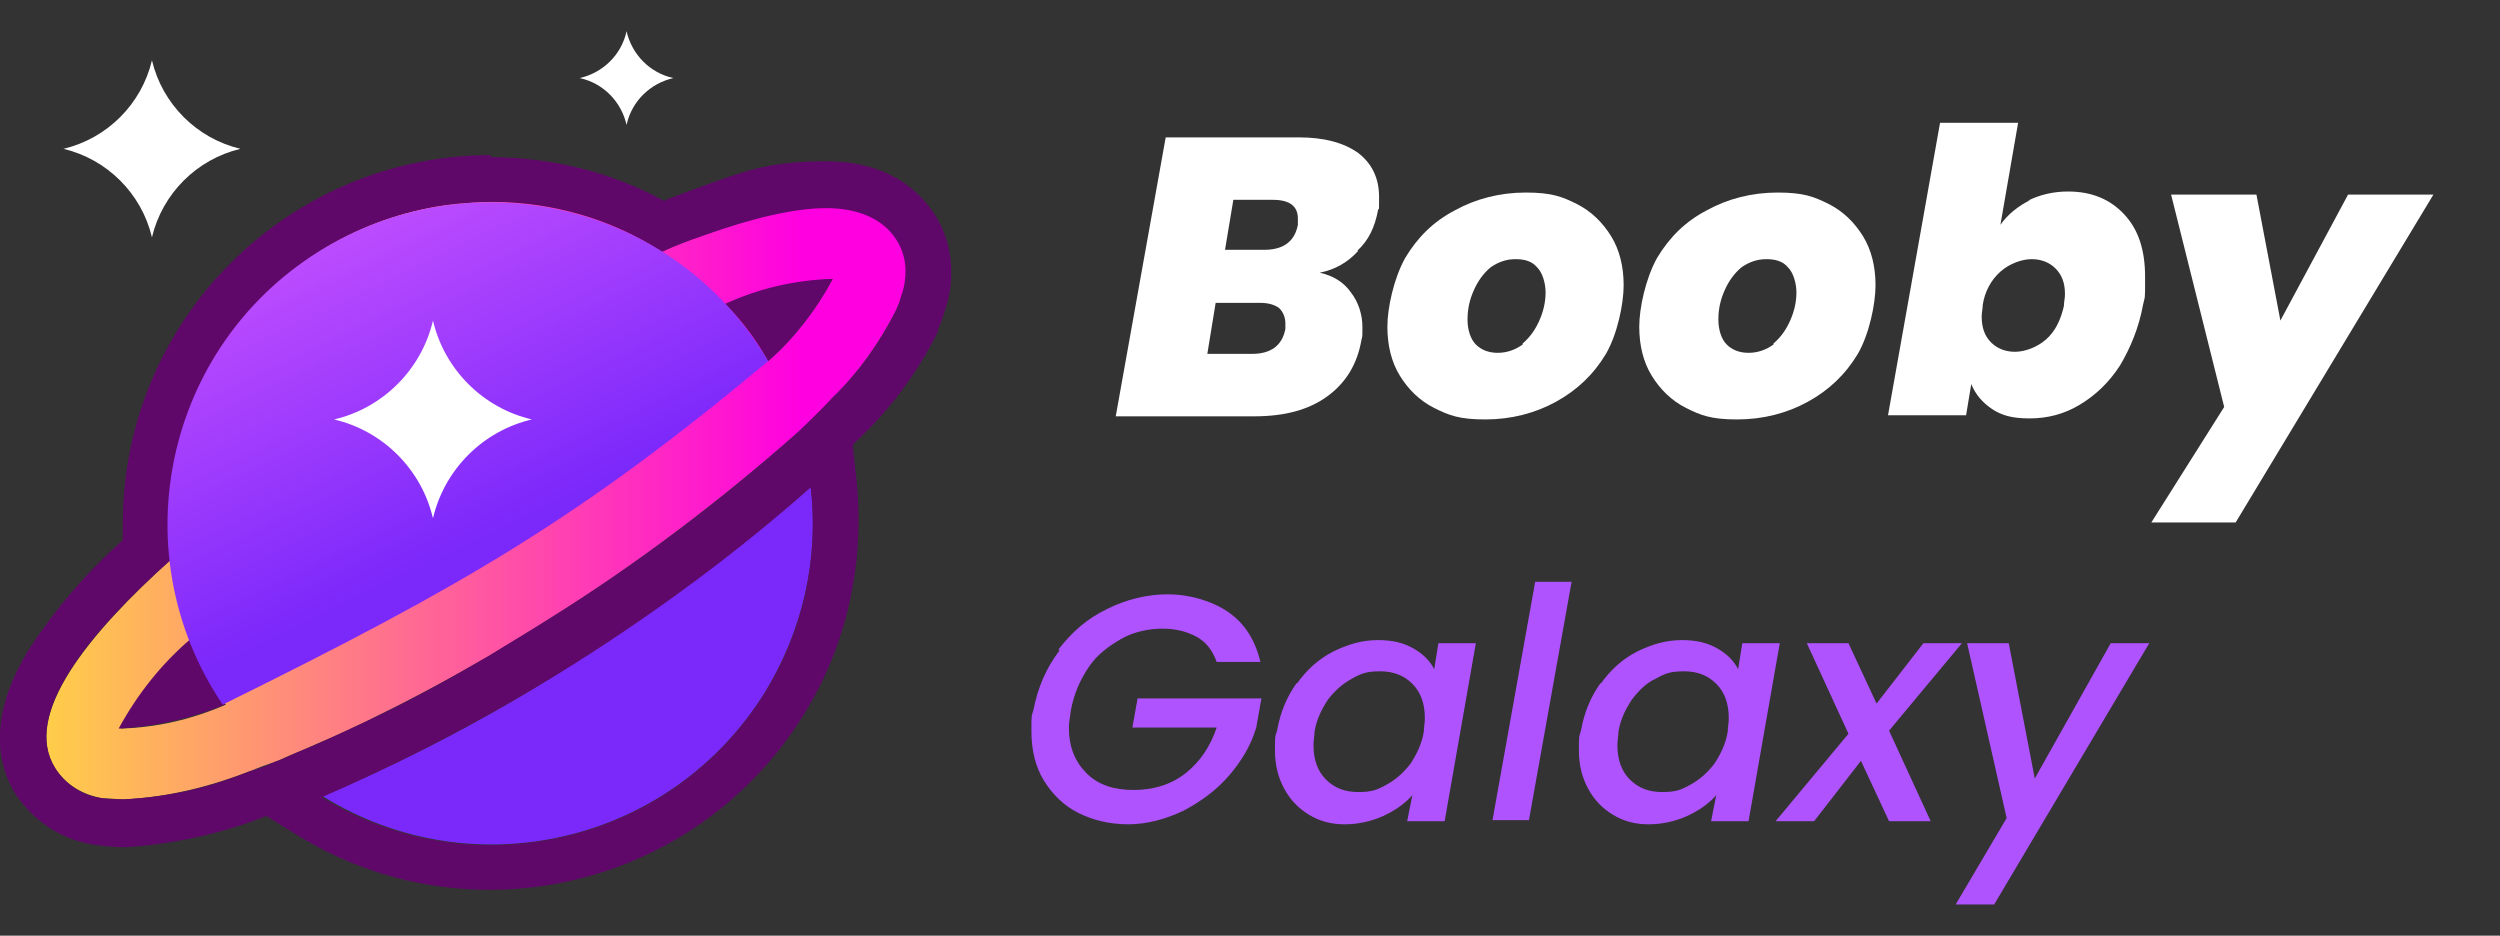 <svg xmlns="http://www.w3.org/2000/svg" xmlns:xlink="http://www.w3.org/1999/xlink" id="Calque_1" data-name="Calque 1" viewBox="0 0 240.2 89.9"><rect x="0" y="0" width="240.2" height="89.9" fill="#333333" stroke="none"/><defs><style>      .cls-1 {        fill: #60086a;      }      .cls-1, .cls-2, .cls-3, .cls-4, .cls-5, .cls-6 {        stroke-width: 0px;      }      .cls-7 {        isolation: isolate;      }      .cls-2 {        fill: #af53ff;      }      .cls-3 {        fill: url(#Dégradé_sans_nom_2);      }      .cls-4 {        fill: url(#Dégradé_sans_nom);      }      .cls-5 {        fill: #fff;      }      .cls-6 {        fill: #7b28fb;      }    </style><linearGradient id="D&#xE9;grad&#xE9;_sans_nom" data-name="D&#xE9;grad&#xE9; sans nom" x1="-828.8" y1="576.9" x2="-827.8" y2="576.9" gradientTransform="translate(68453.7 33194.7) scale(82.6 -57.5)" gradientUnits="userSpaceOnUse"><stop offset="0" stop-color="#ffea34"></stop><stop offset="1" stop-color="#ff00e1"></stop></linearGradient><linearGradient id="D&#xE9;grad&#xE9;_sans_nom_2" data-name="D&#xE9;grad&#xE9; sans nom 2" x1="-824.2" y1="575.6" x2="-823.8" y2="574.9" gradientTransform="translate(47575.1 27822) scale(57.7 -48.3)" gradientUnits="userSpaceOnUse"><stop offset="0" stop-color="#cd55ff"></stop><stop offset="1" stop-color="#7b28fb"></stop></linearGradient></defs><g class="cls-7"><path class="cls-5" d="M130.5,24.1c-1,1.1-2.2,1.8-3.7,2.1,1.3.3,2.3.9,3,1.9.7.9,1.1,2.1,1.1,3.3s0,.8-.1,1.3c-.4,2.3-1.5,4.1-3.3,5.4s-4.1,1.9-7,1.9h-13.3l4.8-26.8h12.8c2.4,0,4.3.5,5.7,1.5,1.3,1,2,2.4,2,4.2s0,.9-.1,1.3c-.3,1.6-.9,2.9-2,3.9ZM123.5,31.1c0-.6-.2-1.1-.6-1.5-.4-.3-1-.5-1.8-.5h-4.3l-.8,4.9h4.3c1.8,0,2.9-.8,3.2-2.4,0-.1,0-.3,0-.5ZM124.7,21c0-1.2-.8-1.8-2.4-1.8h-3.8l-.8,4.8h3.8c1.8,0,2.9-.8,3.2-2.4,0-.1,0-.3,0-.6Z"></path><path class="cls-5" d="M137.8,39.2c-1.4-.7-2.5-1.8-3.3-3.1s-1.2-2.9-1.2-4.7.6-4.6,1.7-6.6c1.2-2,2.7-3.5,4.8-4.6,2-1.1,4.3-1.7,6.8-1.7s3.5.4,4.9,1.1c1.4.7,2.5,1.8,3.3,3.1s1.2,2.9,1.2,4.7-.6,4.7-1.7,6.6c-1.2,2-2.8,3.5-4.8,4.6-2,1.1-4.3,1.7-6.8,1.7s-3.5-.4-4.9-1.1ZM146.3,33c.7-.6,1.2-1.3,1.6-2.2.4-.9.6-1.8.6-2.7s-.3-1.9-.8-2.4c-.5-.6-1.2-.8-2.1-.8s-1.7.3-2.4.8c-.7.6-1.2,1.3-1.6,2.2-.4.9-.6,1.8-.6,2.8s.3,1.9.8,2.4,1.2.8,2.1.8,1.7-.3,2.4-.8Z"></path><path class="cls-5" d="M162,39.2c-1.4-.7-2.5-1.8-3.3-3.1s-1.2-2.9-1.2-4.7.6-4.6,1.7-6.6c1.2-2,2.7-3.5,4.8-4.6,2-1.1,4.3-1.7,6.8-1.7s3.5.4,4.9,1.1c1.4.7,2.5,1.8,3.3,3.1s1.2,2.9,1.2,4.7-.6,4.7-1.7,6.6c-1.2,2-2.8,3.5-4.8,4.6-2,1.1-4.3,1.7-6.8,1.7s-3.5-.4-4.9-1.1ZM170.4,33c.7-.6,1.2-1.3,1.6-2.2.4-.9.6-1.8.6-2.7s-.3-1.9-.8-2.4c-.5-.6-1.2-.8-2.1-.8s-1.7.3-2.4.8c-.7.6-1.2,1.3-1.6,2.2-.4.9-.6,1.8-.6,2.8s.3,1.9.8,2.4c.5.5,1.2.8,2.1.8s1.7-.3,2.4-.8Z"></path><path class="cls-5" d="M194.8,19.3c1.2-.6,2.5-.9,3.9-.9,2.2,0,4,.7,5.4,2.2,1.4,1.5,2,3.5,2,6s0,1.7-.2,2.7c-.4,2.2-1.2,4.1-2.2,5.8-1.1,1.7-2.4,2.9-3.9,3.8-1.5.9-3.1,1.3-4.8,1.3s-2.7-.3-3.6-.9-1.6-1.4-2-2.4l-.5,3h-7.5l5-28.1h7.5l-1.7,9.8c.7-1,1.7-1.8,2.9-2.4ZM198.4,28.2c0-1-.3-1.8-.9-2.4-.6-.6-1.4-.9-2.3-.9s-2.1.4-3,1.2c-.9.8-1.5,1.9-1.7,3.2,0,.4-.1.7-.1,1.1,0,1.1.3,1.9.9,2.5.6.6,1.4.9,2.3.9s2.1-.4,3-1.2,1.4-1.9,1.7-3.2c0-.4.1-.7.1-1.1Z"></path><path class="cls-5" d="M216.8,18.7l2.3,12.1,6.5-12.1h8.2l-19,31.5h-8.1l7-11.1-5.1-20.4h8.3Z"></path></g><g class="cls-7"><path class="cls-2" d="M101.7,62.4c1.3-1.7,2.8-3,4.7-3.9,1.8-.9,3.8-1.4,5.8-1.4s4.2.6,5.8,1.7c1.6,1.1,2.6,2.7,3.1,4.8h-4.2c-.4-1.1-1-1.9-1.9-2.4s-2-.8-3.3-.8-2.8.3-4,1-2.3,1.5-3.1,2.7c-.8,1.2-1.4,2.5-1.7,4.1-.1.7-.2,1.3-.2,1.7,0,1.9.6,3.3,1.7,4.4,1.1,1.1,2.6,1.6,4.5,1.6s3.6-.5,5-1.6c1.4-1.1,2.4-2.6,3-4.4h-8.1l.5-2.8h11.9l-.5,2.8c-.5,1.7-1.4,3.2-2.6,4.6-1.2,1.4-2.7,2.5-4.4,3.4-1.7.8-3.5,1.3-5.3,1.3s-3.4-.4-4.8-1.1c-1.4-.7-2.5-1.8-3.3-3.1-.8-1.3-1.2-2.9-1.2-4.7s0-1.4.2-2.1c.4-2.1,1.2-4,2.5-5.7Z"></path><path class="cls-2" d="M124.6,65.7c.9-1.3,2.1-2.4,3.5-3.1,1.4-.7,2.8-1.1,4.3-1.1s2.5.3,3.4.8c.9.5,1.6,1.2,2,2l.4-2.5h3.6l-3,17.1h-3.6l.5-2.5c-.7.8-1.7,1.5-2.8,2-1.1.5-2.4.8-3.7.8s-2.4-.3-3.4-.9c-1-.6-1.8-1.4-2.4-2.5-.6-1.1-.9-2.3-.9-3.7s0-1.3.2-1.9c.3-1.7.9-3.2,1.9-4.6ZM136.9,69c0-1.4-.4-2.5-1.2-3.3-.8-.8-1.8-1.2-3.1-1.2s-1.8.2-2.7.7-1.6,1.1-2.3,2c-.6.9-1.1,1.9-1.3,3.1,0,.4-.1.8-.1,1.3,0,1.4.4,2.5,1.2,3.3.8.8,1.8,1.2,3.1,1.2s1.8-.2,2.7-.7c.9-.5,1.6-1.1,2.3-2,.6-.9,1.1-1.9,1.3-3.1,0-.4.1-.8.1-1.3Z"></path><path class="cls-2" d="M151,55.9l-4.1,22.9h-3.5l4.1-22.9h3.5Z"></path><path class="cls-2" d="M153.8,65.7c.9-1.3,2.1-2.4,3.5-3.1,1.4-.7,2.8-1.1,4.3-1.1s2.5.3,3.4.8c.9.5,1.6,1.2,2,2l.4-2.5h3.6l-3,17.1h-3.6l.5-2.5c-.7.8-1.7,1.5-2.8,2s-2.4.8-3.7.8-2.4-.3-3.4-.9c-1-.6-1.8-1.4-2.4-2.5-.6-1.1-.9-2.3-.9-3.7s0-1.3.2-1.9c.3-1.7.9-3.2,1.9-4.6ZM166.1,69c0-1.4-.4-2.5-1.2-3.3-.8-.8-1.8-1.2-3.1-1.2s-1.8.2-2.7.7c-.9.4-1.6,1.1-2.3,2-.6.9-1.1,1.9-1.3,3.1,0,.4-.1.8-.1,1.3,0,1.4.4,2.5,1.2,3.3s1.8,1.2,3.1,1.2,1.8-.2,2.7-.7c.9-.5,1.6-1.1,2.3-2,.6-.9,1.1-1.9,1.3-3.1,0-.4.1-.8.1-1.3Z"></path><path class="cls-2" d="M181.5,70.2l4,8.7h-4l-2.7-5.8-4.5,5.8h-3.7l7-8.4-4-8.7h4l2.7,5.8,4.5-5.8h3.7l-7,8.4Z"></path><path class="cls-2" d="M193,61.8l2.5,13,7.3-13h3.7l-14.9,25.1h-3.7l4.9-8.3-3.8-16.8h3.9Z"></path></g><g><g><path class="cls-6" d="M55.4,63.6c-7.8,5-15.9,9.3-24.4,12.9,14.5,9,33.5,4.5,42.5-10,3.6-5.9,5.2-12.8,4.4-19.7-7.1,6.2-14.6,11.8-22.5,16.8Z"></path><path class="cls-1" d="M77.9,46.9c1.9,17-10.3,32.2-27.3,34.1-6.9.8-13.8-.8-19.7-4.4,8.5-3.7,16.6-8,24.4-12.9,7.9-5,15.5-10.6,22.5-16.8M81.4,37.8l-6.5,5.6c-6.9,6-14.2,11.5-22,16.3-7.6,4.8-15.5,9.1-23.8,12.6l-7.9,3.4,7.3,4.5c16.6,10.3,38.4,5.1,48.7-11.5,4.2-6.7,5.9-14.7,5.1-22.5l-.9-8.5h0Z"></path></g><g><path class="cls-4" d="M86.7,28.3h0c.2-.8.4-1.6.4-2.4,0-1.1-.3-2.1-.9-3-2.5-3.9-8.4-4-18.7-.3-1.3.5-2.5.9-3.8,1.5-14.4-9.1-33.5-4.8-42.6,9.7-3.7,5.9-5.3,12.9-4.6,19.9-8,7.2-14.4,15-11.2,20.1,1,1.6,2.7,2.6,4.6,2.9.7,0,1.3.1,2,.1,4.2-.2,8.2-1.2,12.1-2.7.7-.3,1.5-.6,2.4-.9.6-.2,1.3-.6,1.9-.8,2.1-.9,4.4-1.9,6.7-3,3.9-1.9,7.9-4,12-6.4,1.9-1.1,3.8-2.3,5.7-3.5,8.5-5.3,16.5-11.4,24-18,1.2-1.1,2.3-2.2,3.3-3.3,2.5-2.4,4.5-5.3,6.1-8.4.2-.5.4-.9.5-1.4h0ZM34.8,43.3c4.2-1,7.5-4.3,8.5-8.5.6,2.2,1.8,4.2,3.4,5.8,1.5,1.3,3.3,2.2,5.2,2.7-4.2,1-7.5,4.3-8.5,8.5-.6-2.6-2.1-4.9-4.3-6.5-1.3-.9-2.7-1.5-4.2-2h0ZM80,26.8c-1.6,3-3.7,5.7-6.2,7.9-.1-.3-.4-.6-.5-.9-1-1.7-2.2-3.2-3.6-4.6,3.3-1.4,6.8-2.2,10.3-2.4h0ZM18.4,61.4c.7,1.9,1.6,3.7,2.7,5.4.2.3.4.6.6.9-3.2,1.4-6.6,2.2-10.1,2.3,1.7-3.3,4.1-6.2,6.9-8.6h0Z"></path><path class="cls-1" d="M47.2,19.4c5.8,0,11.5,1.6,16.4,4.8,1.3-.6,2.6-1.1,3.8-1.5,5-1.8,9-2.7,12-2.7s5.4,1,6.7,3c.6.9.9,2,.9,3,0,.8-.1,1.6-.4,2.4-.1.5-.3,1-.5,1.4-1.5,3.1-3.6,6-6.1,8.4-1,1.1-2.2,2.2-3.3,3.3-7.5,6.7-15.5,12.7-24,18-1.9,1.2-3.8,2.3-5.7,3.5-4.1,2.4-8.1,4.6-12,6.4-2.3,1.1-4.5,2.1-6.7,3-.6.3-1.3.6-1.9.8-.8.4-1.6.7-2.4.9-3.9,1.6-7.9,2.5-12.1,2.7-.7,0-1.4,0-2-.1-1.9-.2-3.6-1.3-4.6-2.9-3.2-5.1,3.1-12.9,11.2-20.1-1.9-16.9,10.3-32.2,27.2-34.1,1.2-.1,2.3-.2,3.5-.2M80,26.8h0c-3.6.1-7.1.9-10.3,2.4,1.4,1.4,2.6,3,3.6,4.6.2.3.4.6.5.9,2.5-2.2,4.6-4.9,6.2-7.9h0M43.3,51.8c1-4.2,4.3-7.5,8.5-8.5-1.9-.5-3.7-1.5-5.2-2.7-1.6-1.6-2.7-3.6-3.4-5.8-1,4.2-4.3,7.5-8.5,8.5,1.5.5,2.9,1.2,4.2,2,2.1,1.6,3.6,3.9,4.3,6.5M11.5,70c3.5-.2,6.9-1,10.1-2.3-.2-.3-.4-.6-.6-.9-1.1-1.7-2-3.5-2.7-5.4-2.8,2.4-5.1,5.3-6.9,8.6M47.2,14.9h0c-19.5,0-35.4,15.8-35.4,35.4,0,.5,0,1.1,0,1.6-3.4,3-6.4,6.5-8.9,10.3-4.2,6.7-3.1,11.4-1.4,14.1h0s0,0,0,0c1.8,2.7,4.6,4.5,7.8,4.9.8.1,1.7.2,2.5.2h.3c4.6-.3,9.2-1.3,13.5-3,.9-.3,1.7-.7,2.4-1,.4-.2.8-.3,1.2-.5.3-.1.5-.2.8-.3,2.2-.9,4.6-2,6.9-3.1,4.1-2,8.2-4.2,12.3-6.6,1.8-1.1,3.8-2.3,5.9-3.5,8.7-5.5,16.9-11.6,24.6-18.5h0s0,0,0,0c1.2-1.2,2.4-2.3,3.5-3.4,2.8-2.8,5.1-6,6.9-9.6h0c0,0,0-.2,0-.2.3-.6.5-1.3.7-1.9.4-1.2.6-2.4.6-3.6h0c0-2-.5-3.9-1.6-5.6-1.5-2.3-4.5-5.1-10.4-5.1s-8,1-13.6,3c-.7.3-1.4.5-2,.8-5.1-2.8-10.9-4.2-16.7-4.2h0Z"></path></g><path class="cls-5" d="M14.6,22.8c1-4.2,4.3-7.5,8.5-8.5-4.2-1-7.5-4.3-8.5-8.5-1,4.2-4.3,7.5-8.5,8.5,4.2,1,7.5,4.3,8.5,8.5Z"></path><path class="cls-3" d="M21.4,67.7c-9.6-14.2-5.8-33.5,8.4-43s33.5-5.8,43,8.4c.3.5.7,1,1,1.6-18.1,15.1-29.3,21.6-52.4,33Z"></path><path class="cls-5" d="M41.6,49.8c1.1-4.7,4.8-8.4,9.5-9.5-4.7-1.1-8.4-4.8-9.5-9.5-1.1,4.7-4.8,8.4-9.5,9.5,4.7,1.1,8.4,4.8,9.5,9.5Z"></path><path class="cls-5" d="M60.2,12c.5-2.3,2.3-4,4.5-4.5-2.3-.5-4-2.3-4.5-4.5-.5,2.3-2.3,4-4.5,4.5,2.3.5,4,2.3,4.5,4.5Z"></path></g></svg>